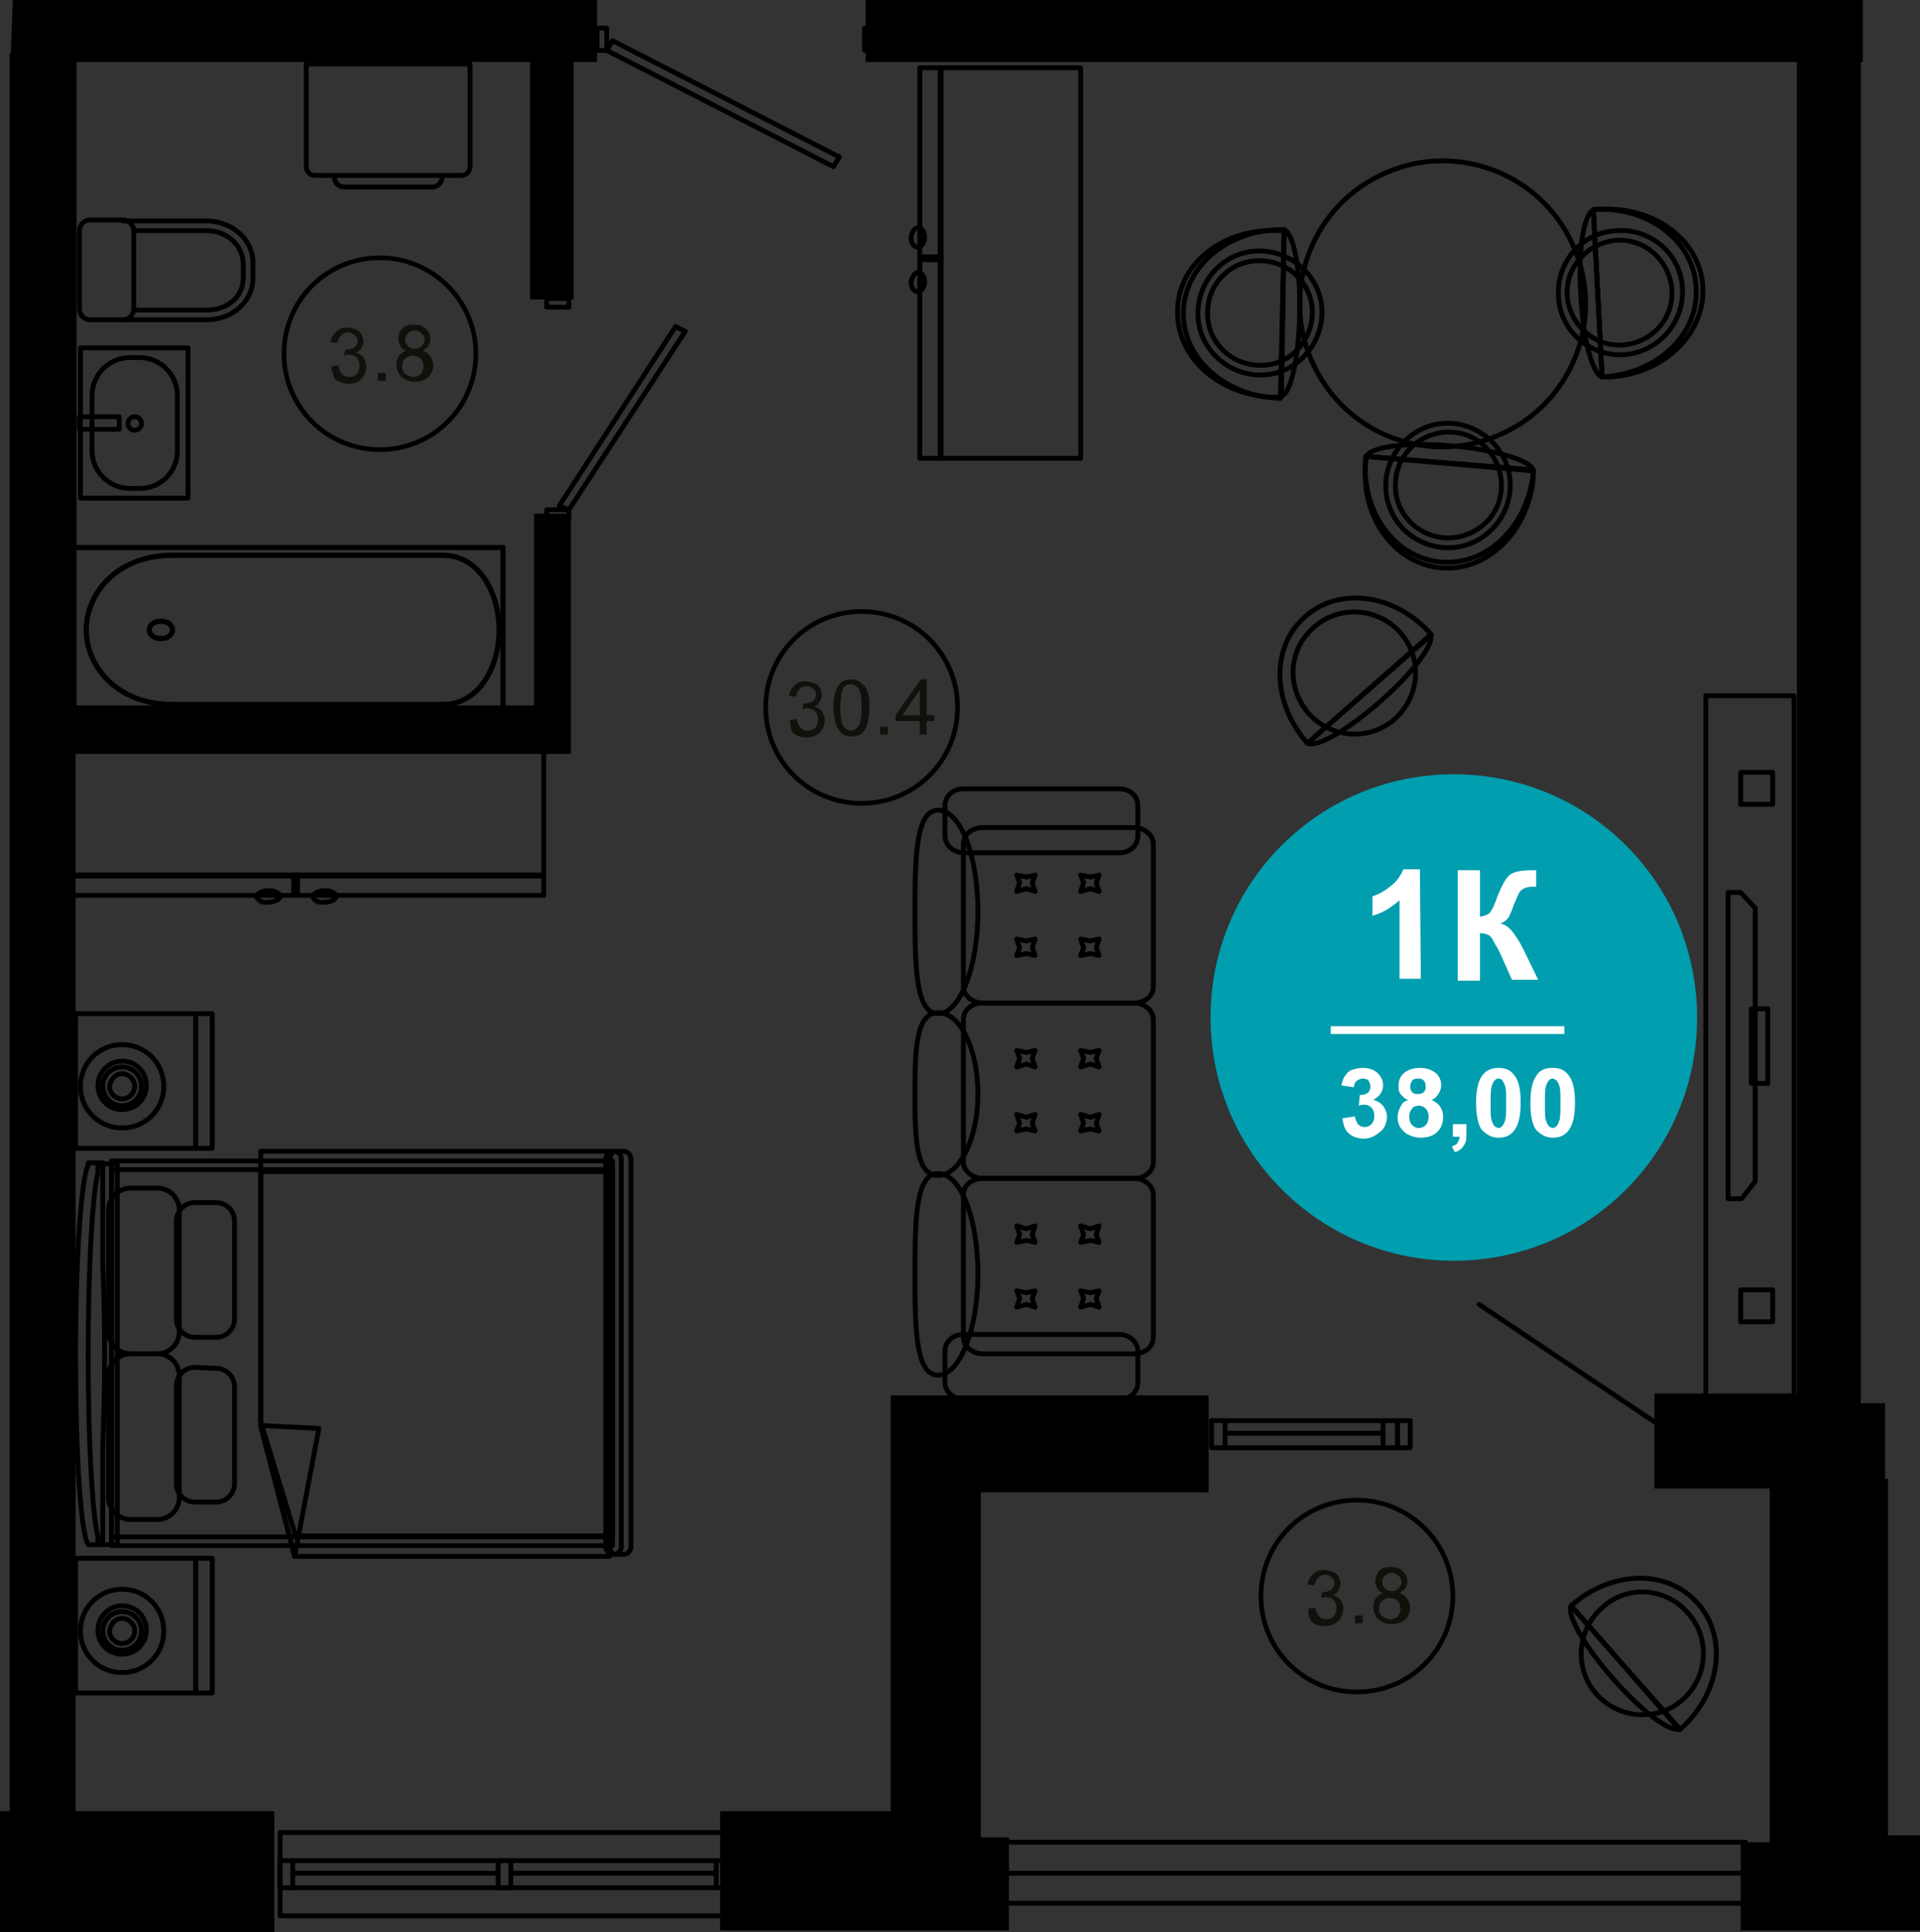 <?xml version="1.0" encoding="utf-8"?>
<!-- Generator: Adobe Illustrator 26.2.1, SVG Export Plug-In . SVG Version: 6.00 Build 0)  -->
<svg version="1.1" id="Слой_1" xmlns="http://www.w3.org/2000/svg" xmlns:xlink="http://www.w3.org/1999/xlink" x="0px" y="0px"
	 viewBox="0 0 198.1 199.4" style="enable-background:new 0 0 198.1 199.4;" xml:space="preserve">
<rect x="0" y="0" width="198.1" height="199.4" fill="#333333" stroke="none"/>
<style type="text/css">
	.st0{stroke:#000000;stroke-miterlimit:10;}
	.st1{fill:none;stroke:#000000;stroke-width:0.5;stroke-linecap:round;stroke-linejoin:round;stroke-miterlimit:10;}
	.st2{fill:none;stroke:#000000;stroke-width:0.536;stroke-linecap:round;stroke-linejoin:round;stroke-miterlimit:10;}
	.st3{fill:none;stroke:#000000;stroke-width:0.48;stroke-linecap:round;stroke-linejoin:round;stroke-miterlimit:10;}
	.st4{fill:#12100B;}
	.st5{fill:#009EAE;}
	.st6{fill:#FFFFFF;}
	.st7{enable-background:new    ;}
</style>
<polygon class="st0" points="1.8,0.5 61.1,0.5 61.1,5.9 58.7,5.9 58.7,30.4 55.2,30.4 55.2,5.9 7.4,5.9 7.4,73.3 55.6,73.3 
	55.6,53.5 58.4,53.5 58.4,77.3 7.3,77.3 7.3,187.4 27.8,187.4 27.8,198.9 0.5,198.9 0.5,187.4 1.5,187.4 1.5,6 1.6,6 "/>
<polygon class="st0" points="191.7,5.9 191.5,5.9 191.5,145.3 194,145.3 194,153.1 194.3,153.1 194.3,189.9 197.6,189.9 
	197.6,198.7 180.1,198.7 180.1,190.6 183.1,190.6 183.1,153.1 171.2,153.1 171.2,144.3 185.9,144.3 185.9,5.9 89.8,5.9 89.8,0.5 
	191.7,0.5 "/>
<polygon class="st0" points="124.2,144.5 92.4,144.5 92.4,187.4 74.8,187.4 74.8,198.7 103.6,198.7 103.6,190.1 100.7,190.1 
	100.7,153.5 124.2,153.5 "/>
<polyline class="st1" points="30.2,192 73.9,192 75.2,192 75.2,194.8 73.9,194.8 73.9,192 "/>
<line class="st1" x1="30.2" y1="193.3" x2="51.4" y2="193.3"/>
<line class="st1" x1="52.7" y1="193.3" x2="73.9" y2="193.3"/>
<line class="st1" x1="30.2" y1="194.8" x2="73.9" y2="194.8"/>
<polyline class="st1" points="30.2,192 28.9,192 28.9,194.8 30.2,194.8 30.2,192 "/>
<polyline class="st1" points="51.4,192 52.7,192 52.7,194.8 51.4,194.8 51.4,192 "/>
<polyline class="st1" points="75.2,197.7 28.9,197.7 28.9,189.1 75.2,189.1 75.2,197.7 "/>
<polyline class="st1" points="86.6,16.2 63.2,4.2 62.6,5.2 86,17.2 86.6,16.2 "/>
<polyline class="st1" points="61.6,5.2 62.6,5.2 62.6,2.9 61.6,2.9 61.6,5.2 "/>
<polyline class="st1" points="90.3,2.9 89.2,2.9 89.2,5.2 90.3,5.2 90.3,2.9 "/>
<polyline class="st1" points="69.7,33.7 57.7,52.2 58.7,52.6 70.7,34.2 69.7,33.7 "/>
<polyline class="st1" points="58.7,53.5 58.7,52.6 56.4,52.6 56.4,53.5 58.7,53.5 "/>
<polyline class="st1" points="56.4,30.8 56.4,31.7 58.7,31.7 58.7,30.8 56.4,30.8 "/>
<polyline class="st1" points="144.2,146.6 142.7,146.6 142.7,149.4 144.2,149.4 144.2,146.6 "/>
<polyline class="st1" points="126.4,146.6 125,146.6 125,149.4 126.4,149.4 126.4,146.6 "/>
<line class="st1" x1="126.4" y1="146.6" x2="142.7" y2="146.6"/>
<line class="st1" x1="142.7" y1="147.9" x2="126.4" y2="147.9"/>
<line class="st1" x1="126.4" y1="149.4" x2="142.7" y2="149.4"/>
<polyline class="st1" points="145.5,146.6 144.2,146.6 144.2,149.4 145.5,149.4 145.5,146.6 "/>
<line class="st1" x1="152.6" y1="134.6" x2="172.6" y2="148"/>
<line class="st1" x1="103.6" y1="190.1" x2="180.1" y2="190.1"/>
<line class="st1" x1="180.7" y1="193.3" x2="103.6" y2="193.3"/>
<line class="st1" x1="103.6" y1="196.4" x2="180.7" y2="196.4"/>
<g>
	<g>
		<path class="st1" d="M12.7,33h8.6c2.7,0,4.8-1.9,4.8-4.3v-1.6c0-2.4-2.2-4.3-4.8-4.3h-8.6"/>
	</g>
	<g>
		<path class="st1" d="M12.7,33H9.3c-0.6,0-1.1-0.5-1.1-1.1v-8.1c0-0.6,0.5-1.1,1.1-1.1h3.4c0.6,0,1.1,0.5,1.1,1.1v8.1
			C13.8,32.5,13.3,33,12.7,33z"/>
	</g>
	<g>
		<path class="st1" d="M13.9,32h7.4c2.2,0,3.8-1.4,3.8-3.3v-1.4c0-2-1.7-3.5-3.8-3.5h-7.4"/>
	</g>
</g>
<g>
	<rect x="8.3" y="35.9" class="st1" width="11.1" height="15.5"/>
	<path class="st1" d="M18.3,46.5v-5.7c0-2.1-1.7-3.9-3.9-3.9h-1c-2.1,0-3.9,1.7-3.9,3.9v5.7c0,2.1,1.7,3.9,3.9,3.9h1
		C16.6,50.4,18.3,48.7,18.3,46.5z"/>
	<ellipse class="st1" cx="13.9" cy="43.7" rx="0.7" ry="0.7"/>
	<rect x="8.2" y="43" class="st1" width="4.1" height="1.3"/>
</g>
<g>
	<g>
		<path class="st2" d="M7.1,56.5v17.1h44.8V56.5H7.1z"/>
	</g>
	<g>
		<path class="st2" d="M17.4,57.3h28.3c3.8,0,5.8,4,5.8,7.7s-2,7.7-5.8,7.7H17.4"/>
	</g>
	<g>
		<path class="st2" d="M17.8,72.7c-5.8,0-8.9-4-8.9-7.7s3.1-7.7,8.9-7.7"/>
	</g>
	<g>
		<path class="st2" d="M15.4,65c0-0.5,0.5-0.9,1.2-0.9s1.2,0.4,1.2,0.9s-0.5,0.9-1.2,0.9S15.4,65.5,15.4,65z"/>
	</g>
</g>
<g>
	<g>
		<path class="st1" d="M31.6,17.2V6.6h16.9v10.6c0,0.5-0.4,0.9-0.9,0.9H32.5C32,18.1,31.6,17.7,31.6,17.2z"/>
	</g>
	<g>
		<path class="st1" d="M34.5,18.3c0,0.5,0.4,1,1,1h9.1c0.5,0,1-0.4,1-1"/>
	</g>
</g>
<g>
	<path class="st1" d="M9.1,120v0.2c-0.7,1.3-1.3,9.6-1.3,19.6s0.5,18.3,1.3,19.6l0,0h1.5v-10c0.1-2.8,0.2-6.1,0.2-9.6
		s-0.1-6.7-0.2-9.6V120L9.1,120L9.1,120z"/>
	<path class="st1" d="M10.1,121c-0.6,2.6-1,10-1,18.8s0.4,16.2,1,18.8v0.8h2v-39.3h-2V121z"/>
	<rect x="11.5" y="119.8" class="st1" width="51.7" height="39.7"/>
	<rect x="11.5" y="120.7" class="st1" width="51.7" height="37.9"/>
	<path class="st1" d="M63.4,118.8c-0.3,0-0.6,0.8-0.6,1.7v38.2c0,1,0.3,1.7,0.6,1.7h0.9l0,0l0,0c0.5,0,0.8-0.4,0.8-0.8v-40
		c0-0.5-0.4-0.8-0.8-0.8l0,0l0,0L63.4,118.8L63.4,118.8z"/>
	<path class="st1" d="M63.3,118.8c0.5,0,0.8,0.4,0.8,0.8v40c0,0.5-0.4,0.8-0.8,0.8l0,0c-0.5,0-0.8-0.4-0.8-0.8v-40
		C62.5,119.2,62.9,118.8,63.3,118.8L63.3,118.8z"/>
	<g>
		<path class="st1" d="M16.2,139.7c1.3,0,2.3,1,2.3,2.3v12.5c0,1.3-1,2.3-2.3,2.3h-2.7c-1.3,0-2.3-1-2.3-2.3V142
			c0-1.3,1-2.3,2.3-2.3H16.2z"/>
	</g>
	<g>
		<path class="st1" d="M22.3,141.2c1,0,1.9,0.8,1.9,1.9v10c0,1-0.8,1.9-1.9,1.9h-2.2c-1,0-1.9-0.8-1.9-1.9V143c0-1,0.8-1.9,1.9-1.9
			L22.3,141.2L22.3,141.2z"/>
	</g>
	<g>
		<path class="st1" d="M16.2,122.6c1.3,0,2.3,1,2.3,2.3v12.5c0,1.3-1,2.3-2.3,2.3h-2.7c-1.3,0-2.3-1-2.3-2.3v-12.5
			c0-1.3,1-2.3,2.3-2.3H16.2z"/>
	</g>
	<g>
		<path class="st1" d="M22.3,124.1c1,0,1.9,0.8,1.9,1.9v10.1c0,1-0.8,1.9-1.9,1.9h-2.2c-1,0-1.9-0.8-1.9-1.9V126
			c0-1,0.8-1.9,1.9-1.9H22.3z"/>
	</g>
	<polygon class="st1" points="62.9,118.8 62.9,160.6 30.4,160.6 26.9,147.2 26.9,118.8 	"/>
	<polygon class="st1" points="62.9,120.9 62.9,158.5 30.5,158.5 26.9,146.7 26.9,120.9 	"/>
	<polygon class="st1" points="30.4,160.6 30.4,160.6 26.9,147.1 32.9,147.4 	"/>
</g>
<g>
	<rect x="7.8" y="104.6" class="st1" width="12.4" height="13.9"/>
	<rect x="20.2" y="104.6" class="st1" width="1.7" height="13.9"/>
	<g>
		<path class="st1" d="M12.6,109.5c1.4,0,2.5,1.1,2.5,2.5s-1.1,2.5-2.5,2.5s-2.5-1.1-2.5-2.5C10.1,110.7,11.2,109.5,12.6,109.5z"/>
		<path class="st1" d="M8.3,112.1c0,2.4,1.9,4.3,4.3,4.3c2.4,0,4.3-1.9,4.3-4.3s-1.9-4.3-4.3-4.3S8.3,109.7,8.3,112.1z M14.6,112.1
			c0,1.1-0.9,2-2,2s-2-0.9-2-2s0.9-2,2-2C13.7,110.1,14.6,111,14.6,112.1z"/>
		<path class="st1" d="M12.6,110.8c0.7,0,1.3,0.6,1.3,1.3c0,0.7-0.6,1.3-1.3,1.3s-1.3-0.6-1.3-1.3C11.4,111.4,11.9,110.8,12.6,110.8
			z"/>
	</g>
</g>
<g>
	<rect x="7.8" y="160.8" class="st1" width="12.4" height="13.9"/>
	<rect x="20.2" y="160.8" class="st1" width="1.7" height="13.9"/>
	<g>
		<path class="st1" d="M12.6,165.7c1.4,0,2.5,1.1,2.5,2.5s-1.1,2.5-2.5,2.5s-2.5-1.1-2.5-2.5C10.1,166.9,11.2,165.7,12.6,165.7z"/>
		<path class="st1" d="M8.3,168.3c0,2.4,1.9,4.3,4.3,4.3c2.4,0,4.3-1.9,4.3-4.3c0-2.4-1.9-4.3-4.3-4.3S8.3,165.9,8.3,168.3z
			 M14.6,168.3c0,1.1-0.9,2-2,2s-2-0.9-2-2s0.9-2,2-2C13.7,166.3,14.6,167.2,14.6,168.3z"/>
		<path class="st1" d="M12.6,167c0.7,0,1.3,0.6,1.3,1.3s-0.6,1.3-1.3,1.3s-1.3-0.6-1.3-1.3C11.4,167.6,11.9,167,12.6,167z"/>
	</g>
</g>
<g>
	<g>
		<path class="st1" d="M117,85.4c1.1,0,2,0.8,2,1.7v14.7c0,1-0.9,1.7-2,1.7h-15.6c-1.1,0-2-0.8-2-1.7V87.1c0-1,0.9-1.7,2-1.7H117z"
			/>
		<g>
			<g>
				<polygon class="st1" points="111.8,97.8 111.5,96.9 112.5,97.1 113.4,96.9 113.1,97.8 113.4,98.6 112.5,98.4 111.5,98.6 				"/>
				<polygon class="st1" points="105.2,97.8 104.9,96.9 105.9,97.1 106.8,96.9 106.5,97.8 106.8,98.6 105.9,98.4 104.9,98.6 				"/>
			</g>
			<g>
				<polygon class="st1" points="111.8,91.1 111.5,90.3 112.5,90.5 113.4,90.3 113.1,91.1 113.4,92 112.5,91.7 111.5,92 				"/>
				<polygon class="st1" points="105.2,91.1 104.9,90.3 105.9,90.5 106.8,90.3 106.5,91.1 106.8,92 105.9,91.7 104.9,92 				"/>
			</g>
		</g>
	</g>
	<g>
		<path class="st1" d="M117,103.5c1.1,0,2,0.8,2,1.7v14.7c0,1-0.9,1.7-2,1.7h-15.6c-1.1,0-2-0.8-2-1.7v-14.7c0-1,0.9-1.7,2-1.7H117z
			"/>
		<g>
			<g>
				<polygon class="st1" points="111.8,115.9 111.5,115 112.5,115.3 113.4,115 113.1,115.9 113.4,116.7 112.5,116.5 111.5,116.7 
									"/>
				<polygon class="st1" points="105.2,115.9 104.9,115 105.9,115.3 106.8,115 106.5,115.9 106.8,116.7 105.9,116.5 104.9,116.7 
									"/>
			</g>
			<g>
				<polygon class="st1" points="111.8,109.2 111.5,108.4 112.5,108.6 113.4,108.4 113.1,109.2 113.4,110.1 112.5,109.8 
					111.5,110.1 				"/>
				<polygon class="st1" points="105.2,109.2 104.9,108.4 105.9,108.6 106.8,108.4 106.5,109.2 106.8,110.1 105.9,109.8 
					104.9,110.1 				"/>
			</g>
		</g>
	</g>
	<g>
		<path class="st1" d="M117,121.6c1.1,0,2,0.8,2,1.7V138c0,1-0.9,1.7-2,1.7h-15.6c-1.1,0-2-0.8-2-1.7v-14.7c0-1,0.9-1.7,2-1.7H117z"
			/>
		<g>
			<g>
				<polygon class="st1" points="111.8,134 111.5,133.2 112.5,133.4 113.4,133.2 113.1,134 113.4,134.9 112.5,134.6 111.5,134.9 
									"/>
				<polygon class="st1" points="105.2,134 104.9,133.2 105.9,133.4 106.8,133.2 106.5,134 106.8,134.9 105.9,134.6 104.9,134.9 
									"/>
			</g>
			<g>
				<polygon class="st1" points="111.8,127.4 111.5,126.5 112.5,126.8 113.4,126.5 113.1,127.4 113.4,128.2 112.5,128 111.5,128.2 
									"/>
				<polygon class="st1" points="105.2,127.4 104.9,126.5 105.9,126.8 106.8,126.5 106.5,127.4 106.8,128.2 105.9,128 104.9,128.2 
									"/>
			</g>
		</g>
	</g>
	<g>
		<path class="st1" d="M115.5,81.4c1,0,1.9,0.7,1.9,1.7v3.2c0,0.9-0.8,1.7-1.9,1.7H99.4c-1,0-1.9-0.8-1.9-1.7v-3.2
			c0-0.9,0.8-1.7,1.9-1.7H115.5z"/>
	</g>
	<g>
		<path class="st1" d="M115.5,137.7c1,0,1.9,0.8,1.9,1.7v3.3c0,0.9-0.8,1.7-1.9,1.7H99.4c-1,0-1.9-0.8-1.9-1.7v-3.3
			c0-0.9,0.8-1.7,1.9-1.7H115.5z"/>
	</g>
	<g>
		<path class="st1" d="M96.8,83.6c2.3,0,4.1,4.7,4.1,10.5s-1.9,10.5-4.1,10.5c-2.3,0-2.4-4.7-2.4-10.5
			C94.4,88.4,94.5,83.6,96.8,83.6z"/>
	</g>
	<g>
		<path class="st1" d="M96.8,104.5c2.3,0,4.1,3.8,4.1,8.4s-1.9,8.4-4.1,8.4c-2.3,0-2.4-3.8-2.4-8.4S94.5,104.5,96.8,104.5z"/>
	</g>
	<g>
		<path class="st1" d="M96.8,121.1c2.3,0,4.1,4.6,4.1,10.4c0,5.7-1.9,10.4-4.1,10.4c-2.3,0-2.4-4.6-2.4-10.4
			C94.4,125.7,94.5,121.1,96.8,121.1z"/>
	</g>
</g>
<g>
	<g>
		<path class="st1" d="M185.1,71.8v73.3H176V71.8H185.1z"/>
	</g>
	<g>
		<path class="st1" d="M182.9,133.1v3.3h-3.3v-3.3H182.9z"/>
	</g>
	<g>
		<path class="st1" d="M182.9,79.7V83h-3.3v-3.3H182.9z"/>
	</g>
	<g>
		<path class="st1" d="M182.4,104.1v7.7h-1.7v-7.7H182.4z"/>
	</g>
	<path class="st1" d="M179.6,92.1h-1.3v31.6h1.4l1.4-1.8V93.7L179.6,92.1z"/>
</g>
<g>
	<g>
		<path class="st1" d="M149.7,46c-4.5-0.4-8.3,0.1-8.7,1.1l17.2,1.4C157.9,47.5,154.2,46.4,149.7,46z"/>
		<path class="st1" d="M148.7,58.6c4.8,0.4,9-3.8,9.5-9.3c0-0.3,0-0.6,0-0.8L141,47.1c0,0.3-0.1,0.5-0.1,0.8
			C140.4,53.4,143.9,58.2,148.7,58.6z"/>
		<path class="st1" d="M140.9,47.1v0.1c-0.5,5.6,3,10.4,7.8,10.8s9-3.8,9.5-9.3v-0.1L140.9,47.1z"/>
		<path class="st1" d="M143,49.6c0.3-3.5,3.4-6.2,6.9-5.9c3.5,0.3,6.2,3.4,5.9,6.9s-3.4,6.2-6.9,5.9C145.3,56.2,142.7,53.1,143,49.6
			z"/>
		<path class="st1" d="M144,49.6c0.2-3,2.9-5.2,5.9-5s5.2,2.9,5,5.9s-2.9,5.2-5.9,5C145.9,55.2,143.7,52.6,144,49.6z"/>
	</g>
	<g>
		<path class="st1" d="M134.1,32.4c0.1-4.5-0.6-8.3-1.6-8.7l-0.3,17.2C133.2,40.6,134,36.9,134.1,32.4z"/>
		<path class="st1" d="M121.5,32.1c-0.1,4.8,4.3,8.7,9.9,8.9c0.3,0,0.6,0,0.8,0l0.3-17.2c-0.3,0-0.5,0-0.8,0
			C126.1,23.6,121.5,27.3,121.5,32.1z"/>
		<path class="st1" d="M132.5,23.7L132.5,23.7c-5.7-0.1-10.3,3.7-10.4,8.5s4.3,8.7,9.9,8.9h0.1L132.5,23.7z"/>
		<path class="st1" d="M130.1,25.9c3.5,0.1,6.4,3,6.3,6.5c-0.1,3.5-3,6.4-6.5,6.3s-6.4-3-6.3-6.5C123.7,28.6,126.6,25.8,130.1,25.9z
			"/>
		<path class="st1" d="M130.1,26.9c3,0.1,5.4,2.5,5.3,5.5c-0.1,3-2.5,5.4-5.5,5.3s-5.4-2.5-5.3-5.5
			C124.6,29.2,127.1,26.8,130.1,26.9z"/>
	</g>
	<g>
		<path class="st1" d="M163.1,30.4c0.2,4.5,1.2,8.2,2.2,8.5l-0.9-17.2C163.4,22.1,162.8,25.8,163.1,30.4z"/>
		<path class="st1" d="M175.7,29.7c-0.2-4.8-4.9-8.4-10.5-8.1c-0.3,0-0.6,0-0.8,0.1l0.9,17.2c0.3,0,0.5,0,0.8,0
			C171.6,38.6,175.9,34.5,175.7,29.7z"/>
		<path class="st1" d="M165.3,38.9L165.3,38.9c5.7-0.3,10-4.4,9.7-9.2c-0.2-4.8-4.9-8.4-10.5-8.1h-0.1L165.3,38.9z"/>
		<path class="st1" d="M167.5,36.6c-3.5,0.2-6.6-2.5-6.7-6.1c-0.2-3.5,2.5-6.6,6.1-6.7c3.5-0.2,6.6,2.5,6.7,6.1
			C173.7,33.4,171,36.4,167.5,36.6z"/>
		<path class="st1" d="M167.4,35.6c-3,0.2-5.5-2.2-5.7-5.1c-0.2-3,2.2-5.5,5.1-5.7c3-0.2,5.5,2.2,5.7,5.1
			C172.7,32.9,170.4,35.4,167.4,35.6z"/>
	</g>
	<g>
		<path class="st1" d="M135.6,37.8c-3.6-7.3-0.5-16.2,6.8-19.7c7.3-3.6,16.2-0.5,19.7,6.8c3.6,7.3,0.5,16.2-6.8,19.7
			C148,48.2,139.2,45.2,135.6,37.8z"/>
	</g>
</g>
<g>
	<g>
		<g>
			<rect x="97" y="7" class="st1" width="14.5" height="40.3"/>
		</g>
		<g>
			<rect x="94.9" y="7" class="st1" width="2.2" height="40.3"/>
		</g>
	</g>
	<rect x="94.9" y="26.5" class="st1" width="2.2" height="0.3"/>
	<path class="st1" d="M94.7,28.1c0.4,0,0.7,0.4,0.7,1c0,0.5-0.3,1-0.7,1s-0.7-0.4-0.7-1C94.1,28.6,94.4,28.1,94.7,28.1z"/>
	<path class="st1" d="M94.7,23.5c0.4,0,0.7,0.4,0.7,1c0,0.5-0.3,1-0.7,1s-0.7-0.4-0.7-1C94.1,23.9,94.4,23.5,94.7,23.5z"/>
</g>
<g>
	<g>
		<g>
			<rect x="5.9" y="76.7" class="st1" width="50.2" height="13.7"/>
		</g>
		<g>
			<rect x="5.9" y="90.3" class="st1" width="50.2" height="2.1"/>
		</g>
	</g>
	<rect x="30.3" y="90.3" class="st1" width="0.4" height="2"/>
	<path class="st1" d="M32.3,92.5c0-0.3,0.6-0.6,1.2-0.6c0.7,0,1.2,0.3,1.2,0.6c0,0.3-0.6,0.6-1.2,0.6C32.9,93.2,32.3,92.9,32.3,92.5
		z"/>
	<path class="st1" d="M26.5,92.5c0-0.3,0.6-0.6,1.2-0.6c0.7,0,1.2,0.3,1.2,0.6c0,0.3-0.6,0.6-1.2,0.6C27.1,93.2,26.5,92.9,26.5,92.5
		z"/>
</g>
<g>
	<path class="st1" d="M142.4,72.4c-3.3,2.9-6.6,4.8-7.5,4.3l12.7-11.2C148,66.5,145.7,69.5,142.4,72.4z"/>
	<path class="st1" d="M134.9,76.7C134.8,76.7,134.8,76.7,134.9,76.7c-3.7-4.2-3.8-10-0.2-13.1c3.5-3.1,9.3-2.3,12.9,1.8
		c0,0,0,0.1,0.1,0.1L134.9,76.7z"/>
	<path class="st1" d="M135,73.6c2.3,2.6,6.3,2.9,8.9,0.6c2.6-2.3,2.9-6.3,0.6-8.9c-2.3-2.6-6.3-2.9-8.9-0.6
		C132.9,67,132.7,70.9,135,73.6z"/>
</g>
<g>
	<path class="st1" d="M166.4,173.2c-2.9-3.3-4.8-6.6-4.3-7.5l11.2,12.7C172.3,178.8,169.4,176.6,166.4,173.2z"/>
	<path class="st1" d="M162.1,165.7C162.1,165.7,162.2,165.7,162.1,165.7c4.2-3.7,10-3.8,13.1-0.2c3.1,3.5,2.3,9.3-1.8,12.9
		c0,0-0.1,0-0.1,0.1L162.1,165.7z"/>
	<path class="st1" d="M165.3,165.9c-2.6,2.3-2.9,6.3-0.6,8.9c2.3,2.6,6.3,2.9,8.9,0.6c2.6-2.3,2.9-6.3,0.6-8.9
		C171.9,163.8,167.9,163.5,165.3,165.9z"/>
</g>
<path class="st3" d="M39.2,26.6c-5.5,0-9.9,4.4-9.9,9.9s4.4,9.9,9.9,9.9s9.9-4.4,9.9-9.9C49.1,31,44.6,26.6,39.2,26.6"/>
<g>
	<path class="st4" d="M34.2,37.8l0.7-0.1c0.1,0.4,0.2,0.7,0.4,0.9s0.4,0.3,0.7,0.3s0.6-0.1,0.8-0.3c0.2-0.2,0.3-0.5,0.3-0.9
		c0-0.3-0.1-0.6-0.3-0.8c-0.2-0.2-0.5-0.3-0.8-0.3c-0.1,0-0.3,0-0.5,0.1l0.1-0.6h0.1c0.3,0,0.6-0.1,0.8-0.2s0.4-0.4,0.4-0.7
		c0-0.3-0.1-0.5-0.3-0.6c-0.2-0.2-0.4-0.3-0.7-0.3s-0.5,0.1-0.7,0.3s-0.3,0.4-0.4,0.8l-0.7-0.1c0.1-0.5,0.3-0.8,0.6-1.1
		c0.3-0.3,0.7-0.4,1.1-0.4c0.3,0,0.6,0.1,0.9,0.2c0.3,0.1,0.5,0.3,0.6,0.5s0.2,0.5,0.2,0.7s-0.1,0.5-0.2,0.7s-0.3,0.4-0.6,0.5
		c0.3,0.1,0.6,0.2,0.8,0.5s0.3,0.6,0.3,0.9c0,0.5-0.2,0.9-0.5,1.3s-0.8,0.5-1.4,0.5c-0.5,0-0.9-0.2-1.3-0.4
		C34.4,38.7,34.2,38.3,34.2,37.8z"/>
	<path class="st4" d="M39,39.3v-0.8h0.8v0.8H39z"/>
	<path class="st4" d="M41.9,36.2c-0.3-0.1-0.5-0.3-0.6-0.5s-0.2-0.4-0.2-0.7c0-0.4,0.1-0.8,0.4-1.1c0.3-0.3,0.7-0.4,1.2-0.4
		s0.9,0.1,1.2,0.4s0.5,0.6,0.5,1.1c0,0.3-0.1,0.5-0.2,0.7c-0.1,0.2-0.4,0.3-0.6,0.5c0.4,0.1,0.6,0.3,0.8,0.6
		c0.2,0.3,0.3,0.6,0.3,0.9c0,0.5-0.2,0.9-0.5,1.2c-0.3,0.3-0.8,0.5-1.4,0.5s-1-0.2-1.4-0.5c-0.3-0.3-0.5-0.8-0.5-1.3
		c0-0.4,0.1-0.7,0.3-0.9C41.3,36.5,41.6,36.3,41.9,36.2z M41.5,37.7c0,0.2,0,0.4,0.1,0.6s0.2,0.3,0.4,0.4s0.4,0.2,0.6,0.2
		c0.3,0,0.6-0.1,0.8-0.3c0.2-0.2,0.3-0.5,0.3-0.8s-0.1-0.6-0.3-0.8c-0.2-0.2-0.5-0.3-0.8-0.3S42,36.8,41.8,37S41.5,37.3,41.5,37.7z
		 M41.8,35c0,0.3,0.1,0.5,0.3,0.7s0.4,0.3,0.7,0.3s0.5-0.1,0.7-0.3c0.2-0.2,0.3-0.4,0.3-0.6c0-0.3-0.1-0.5-0.3-0.7s-0.4-0.3-0.7-0.3
		s-0.5,0.1-0.7,0.3S41.8,34.8,41.8,35z"/>
</g>
<path class="st3" d="M88.9,63.1c-5.5,0-9.9,4.4-9.9,9.9s4.4,9.9,9.9,9.9s9.9-4.4,9.9-9.9C98.8,67.5,94.4,63.1,88.9,63.1"/>
<g>
	<path class="st4" d="M81.5,74.3l0.7-0.1c0.1,0.4,0.2,0.7,0.4,0.9c0.2,0.2,0.4,0.3,0.7,0.3s0.6-0.1,0.8-0.3c0.2-0.2,0.3-0.5,0.3-0.9
		c0-0.3-0.1-0.6-0.3-0.8s-0.5-0.3-0.8-0.3c-0.1,0-0.3,0-0.5,0.1l0.1-0.6H83c0.3,0,0.6-0.1,0.8-0.2c0.2-0.2,0.4-0.4,0.4-0.7
		c0-0.3-0.1-0.5-0.3-0.6c-0.2-0.2-0.4-0.3-0.7-0.3s-0.5,0.1-0.7,0.3c-0.2,0.2-0.3,0.4-0.4,0.8l-0.7-0.1c0.1-0.5,0.3-0.8,0.6-1.1
		s0.7-0.4,1.1-0.4c0.3,0,0.6,0.1,0.9,0.2c0.3,0.1,0.5,0.3,0.6,0.5s0.2,0.5,0.2,0.7s-0.1,0.5-0.2,0.7s-0.3,0.4-0.6,0.5
		c0.3,0.1,0.6,0.2,0.8,0.5s0.3,0.6,0.3,0.9c0,0.5-0.2,0.9-0.5,1.3c-0.4,0.3-0.8,0.5-1.4,0.5c-0.5,0-0.9-0.1-1.3-0.4
		S81.6,74.8,81.5,74.3z"/>
	<path class="st4" d="M86,73c0-0.7,0.1-1.2,0.2-1.6c0.1-0.4,0.3-0.7,0.6-1c0.3-0.2,0.6-0.3,1-0.3c0.3,0,0.6,0.1,0.8,0.2
		s0.4,0.3,0.6,0.5c0.2,0.2,0.3,0.5,0.4,0.9s0.1,0.8,0.1,1.4c0,0.7-0.1,1.2-0.2,1.6c-0.1,0.4-0.3,0.7-0.6,1c-0.3,0.2-0.6,0.3-1,0.3
		c-0.6,0-1-0.2-1.3-0.6C86.2,74.9,86,74.1,86,73z M86.7,73c0,0.9,0.1,1.6,0.3,1.9s0.5,0.5,0.8,0.5s0.6-0.2,0.8-0.5s0.3-0.9,0.3-1.9
		c0-0.9-0.1-1.6-0.3-1.9s-0.5-0.5-0.8-0.5S87.2,70.7,87,71C86.8,71.4,86.7,72.1,86.7,73z"/>
	<path class="st4" d="M90.8,75.8V75h0.8v0.8H90.8z"/>
	<path class="st4" d="M94.9,75.8v-1.4h-2.5v-0.6l2.6-3.7h0.6v3.7h0.8v0.6h-0.8v1.4H94.9z M94.9,73.8v-2.6l-1.8,2.6H94.9z"/>
</g>
<path class="st3" d="M140,154.8c-5.5,0-9.9,4.4-9.9,9.9s4.4,9.9,9.9,9.9s9.9-4.4,9.9-9.9C149.9,159.2,145.4,154.8,140,154.8"/>
<g>
	<path class="st4" d="M135,166l0.7-0.1c0.1,0.4,0.2,0.7,0.4,0.9s0.4,0.3,0.7,0.3s0.6-0.1,0.8-0.3s0.3-0.5,0.3-0.9
		c0-0.3-0.1-0.6-0.3-0.8s-0.5-0.3-0.8-0.3c-0.1,0-0.3,0-0.5,0.1l0.1-0.6h0.1c0.3,0,0.6-0.1,0.8-0.2c0.2-0.2,0.4-0.4,0.4-0.7
		s-0.1-0.5-0.3-0.6c-0.2-0.2-0.4-0.3-0.7-0.3s-0.5,0.1-0.7,0.3s-0.3,0.4-0.4,0.8l-0.7-0.1c0.1-0.5,0.3-0.8,0.6-1.1s0.7-0.4,1.1-0.4
		c0.3,0,0.6,0.1,0.9,0.2c0.3,0.1,0.5,0.3,0.6,0.5s0.2,0.5,0.2,0.7s-0.1,0.5-0.2,0.7s-0.3,0.4-0.6,0.5c0.3,0.1,0.6,0.2,0.8,0.5
		s0.3,0.6,0.3,0.9c0,0.5-0.2,0.9-0.5,1.3c-0.4,0.3-0.8,0.5-1.4,0.5c-0.5,0-0.9-0.1-1.3-0.4S135,166.5,135,166z"/>
	<path class="st4" d="M139.8,167.5v-0.8h0.8v0.8H139.8z"/>
	<path class="st4" d="M142.7,164.4c-0.3-0.1-0.5-0.3-0.6-0.5s-0.2-0.4-0.2-0.7c0-0.4,0.2-0.8,0.4-1.1c0.3-0.3,0.7-0.4,1.2-0.4
		s0.9,0.1,1.2,0.4s0.5,0.6,0.5,1.1c0,0.3-0.1,0.5-0.2,0.7c-0.1,0.2-0.4,0.3-0.6,0.5c0.4,0.1,0.6,0.3,0.8,0.6s0.3,0.6,0.3,0.9
		c0,0.5-0.2,0.9-0.5,1.2s-0.8,0.5-1.4,0.5c-0.6,0-1-0.2-1.4-0.5c-0.3-0.3-0.5-0.8-0.5-1.3c0-0.4,0.1-0.7,0.3-0.9
		C142.1,164.7,142.4,164.5,142.7,164.4z M142.3,165.9c0,0.2,0,0.4,0.1,0.6c0.1,0.2,0.2,0.3,0.4,0.4s0.4,0.2,0.6,0.2
		c0.3,0,0.6-0.1,0.8-0.3s0.3-0.5,0.3-0.8s-0.1-0.6-0.3-0.8s-0.5-0.3-0.8-0.3s-0.6,0.1-0.8,0.3C142.5,165.3,142.3,165.5,142.3,165.9z
		 M142.6,163.2c0,0.3,0.1,0.5,0.3,0.7s0.4,0.3,0.7,0.3s0.5-0.1,0.7-0.3s0.3-0.4,0.3-0.6c0-0.3-0.1-0.5-0.3-0.7s-0.4-0.3-0.7-0.3
		s-0.5,0.1-0.7,0.3C142.7,162.8,142.6,163,142.6,163.2z"/>
</g>
<g>
	<path class="st5" d="M150,130.1c13.9,0,25.1-11.2,25.1-25.1S163.9,79.9,150,79.9s-25.1,11.2-25.1,25.1S136.2,130.1,150,130.1z"/>
	<path class="st6" d="M137.3,105.9h24.1v0.8h-24.1V105.9z"/>
	<g class="st7">
		<path class="st6" d="M146.6,101h-2.2v-8.1c-0.8,0.7-1.7,1.3-2.8,1.6v-2c0.6-0.2,1.2-0.5,1.8-1c0.7-0.5,1.1-1.1,1.4-1.8h1.7
			L146.6,101L146.6,101z"/>
		<path class="st6" d="M150.4,89.8h2.3v4.8c0.5-0.1,0.8-0.2,1-0.4c0.2-0.2,0.5-0.8,0.8-1.7c0.5-1.2,0.9-2,1.4-2.3s1.2-0.4,2.3-0.4
			c0.1,0,0.2,0,0.3,0v1.7h-0.3c-0.5,0-0.8,0.1-1,0.2s-0.4,0.3-0.5,0.5s-0.3,0.7-0.6,1.4c-0.1,0.4-0.3,0.7-0.4,1
			c-0.2,0.3-0.4,0.5-0.9,0.7c0.5,0.1,0.9,0.4,1.3,0.9c0.3,0.4,0.7,1,1.1,1.8l1.5,3.1H156l-1.3-2.9c0,0-0.1-0.1-0.1-0.2
			c0,0-0.1-0.2-0.3-0.5c-0.3-0.6-0.5-0.9-0.7-1s-0.5-0.2-0.9-0.2v4.9h-2.3L150.4,89.8L150.4,89.8z"/>
	</g>
	<g id="MTEXT_00000074426964971251048610000000947226855894507963_">
		<g>
			<g class="st7">
				<path class="st6" d="M138.5,115.4l1.3-0.2c0,0.3,0.2,0.6,0.3,0.8c0.2,0.2,0.4,0.3,0.7,0.3s0.5-0.1,0.7-0.3s0.3-0.5,0.3-0.9
					c0-0.3-0.1-0.6-0.3-0.8c-0.2-0.2-0.4-0.3-0.7-0.3c-0.2,0-0.4,0-0.6,0.1l0.1-1.1c0.4,0,0.6-0.1,0.8-0.2c0.2-0.2,0.3-0.4,0.3-0.7
					c0-0.2-0.1-0.4-0.2-0.6c-0.1-0.1-0.3-0.2-0.6-0.2c-0.2,0-0.4,0.1-0.6,0.2c-0.2,0.2-0.3,0.4-0.3,0.7l-1.3-0.2
					c0.1-0.4,0.2-0.8,0.4-1c0.2-0.3,0.4-0.5,0.7-0.6s0.7-0.2,1.1-0.2c0.7,0,1.2,0.2,1.6,0.6c0.3,0.3,0.5,0.7,0.5,1.2
					c0,0.6-0.3,1.1-1,1.5c0.4,0.1,0.7,0.3,1,0.6c0.2,0.3,0.4,0.7,0.4,1.1c0,0.6-0.2,1.2-0.7,1.6s-1,0.7-1.7,0.7
					c-0.6,0-1.2-0.2-1.6-0.6S138.6,116,138.5,115.4z"/>
				<path class="st6" d="M145.3,113.5c-0.4-0.1-0.6-0.4-0.8-0.6c-0.2-0.3-0.2-0.5-0.2-0.9c0-0.5,0.2-1,0.6-1.3s0.9-0.5,1.6-0.5
					c0.7,0,1.2,0.2,1.6,0.5s0.6,0.8,0.6,1.3c0,0.3-0.1,0.6-0.3,0.9s-0.4,0.5-0.7,0.6c0.4,0.2,0.7,0.4,0.9,0.7c0.2,0.3,0.3,0.7,0.3,1
					c0,0.7-0.2,1.2-0.6,1.6c-0.4,0.4-1,0.6-1.7,0.6c-0.6,0-1.2-0.2-1.6-0.5c-0.5-0.4-0.8-0.9-0.8-1.6c0-0.4,0.1-0.7,0.3-1.1
					S144.8,113.7,145.3,113.5z M145.4,115.2c0,0.4,0.1,0.7,0.3,0.9s0.4,0.3,0.7,0.3s0.5-0.1,0.7-0.3s0.3-0.5,0.3-0.9
					c0-0.3-0.1-0.6-0.3-0.8c-0.2-0.2-0.4-0.3-0.7-0.3s-0.6,0.1-0.7,0.3C145.5,114.6,145.4,114.9,145.4,115.2z M145.5,112.1
					c0,0.3,0.1,0.5,0.2,0.6c0.2,0.2,0.4,0.2,0.6,0.2c0.3,0,0.5-0.1,0.6-0.2c0.2-0.2,0.2-0.4,0.2-0.6c0-0.3-0.1-0.5-0.2-0.6
					c-0.2-0.2-0.4-0.2-0.6-0.2c-0.3,0-0.5,0.1-0.6,0.2C145.6,111.7,145.5,111.9,145.5,112.1z"/>
				<path class="st6" d="M149.9,116h1.4v1c0,0.4,0,0.7-0.1,0.9c-0.1,0.2-0.2,0.4-0.4,0.6s-0.4,0.3-0.7,0.4l-0.3-0.6
					c0.3-0.1,0.5-0.2,0.6-0.4c0.1-0.2,0.2-0.4,0.2-0.6h-0.7V116z"/>
				<path class="st6" d="M154.6,110.2c0.7,0,1.2,0.2,1.6,0.7c0.5,0.6,0.7,1.5,0.7,2.9c0,1.3-0.2,2.3-0.7,2.9
					c-0.4,0.5-0.9,0.7-1.6,0.7c-0.7,0-1.2-0.3-1.7-0.8c-0.4-0.5-0.6-1.5-0.6-2.8s0.2-2.3,0.7-2.9C153.4,110.4,154,110.2,154.6,110.2
					z M154.6,111.3c-0.2,0-0.3,0.1-0.4,0.2c-0.1,0.1-0.2,0.3-0.3,0.6c-0.1,0.4-0.1,0.9-0.1,1.8s0,1.4,0.1,1.7s0.2,0.5,0.3,0.6
					s0.3,0.2,0.4,0.2c0.2,0,0.3-0.1,0.4-0.2c0.1-0.1,0.2-0.3,0.3-0.6c0.1-0.3,0.1-0.9,0.1-1.8s0-1.4-0.1-1.7s-0.2-0.5-0.3-0.6
					C155,111.4,154.8,111.3,154.6,111.3z"/>
				<path class="st6" d="M160.2,110.2c0.7,0,1.2,0.2,1.6,0.7c0.5,0.6,0.7,1.5,0.7,2.9c0,1.3-0.2,2.3-0.7,2.9
					c-0.4,0.5-0.9,0.7-1.6,0.7c-0.7,0-1.2-0.3-1.7-0.8c-0.4-0.5-0.6-1.5-0.6-2.8s0.2-2.3,0.7-2.9
					C158.9,110.4,159.5,110.2,160.2,110.2z M160.2,111.3c-0.2,0-0.3,0.1-0.4,0.2c-0.1,0.1-0.2,0.3-0.3,0.6c-0.1,0.4-0.1,0.9-0.1,1.8
					s0,1.4,0.1,1.7s0.2,0.5,0.3,0.6s0.3,0.2,0.4,0.2c0.2,0,0.3-0.1,0.4-0.2c0.1-0.1,0.2-0.3,0.3-0.6c0.1-0.3,0.1-0.9,0.1-1.8
					s0-1.4-0.1-1.7s-0.2-0.5-0.3-0.6C160.5,111.4,160.3,111.3,160.2,111.3z"/>
			</g>
		</g>
	</g>
</g>
</svg>
